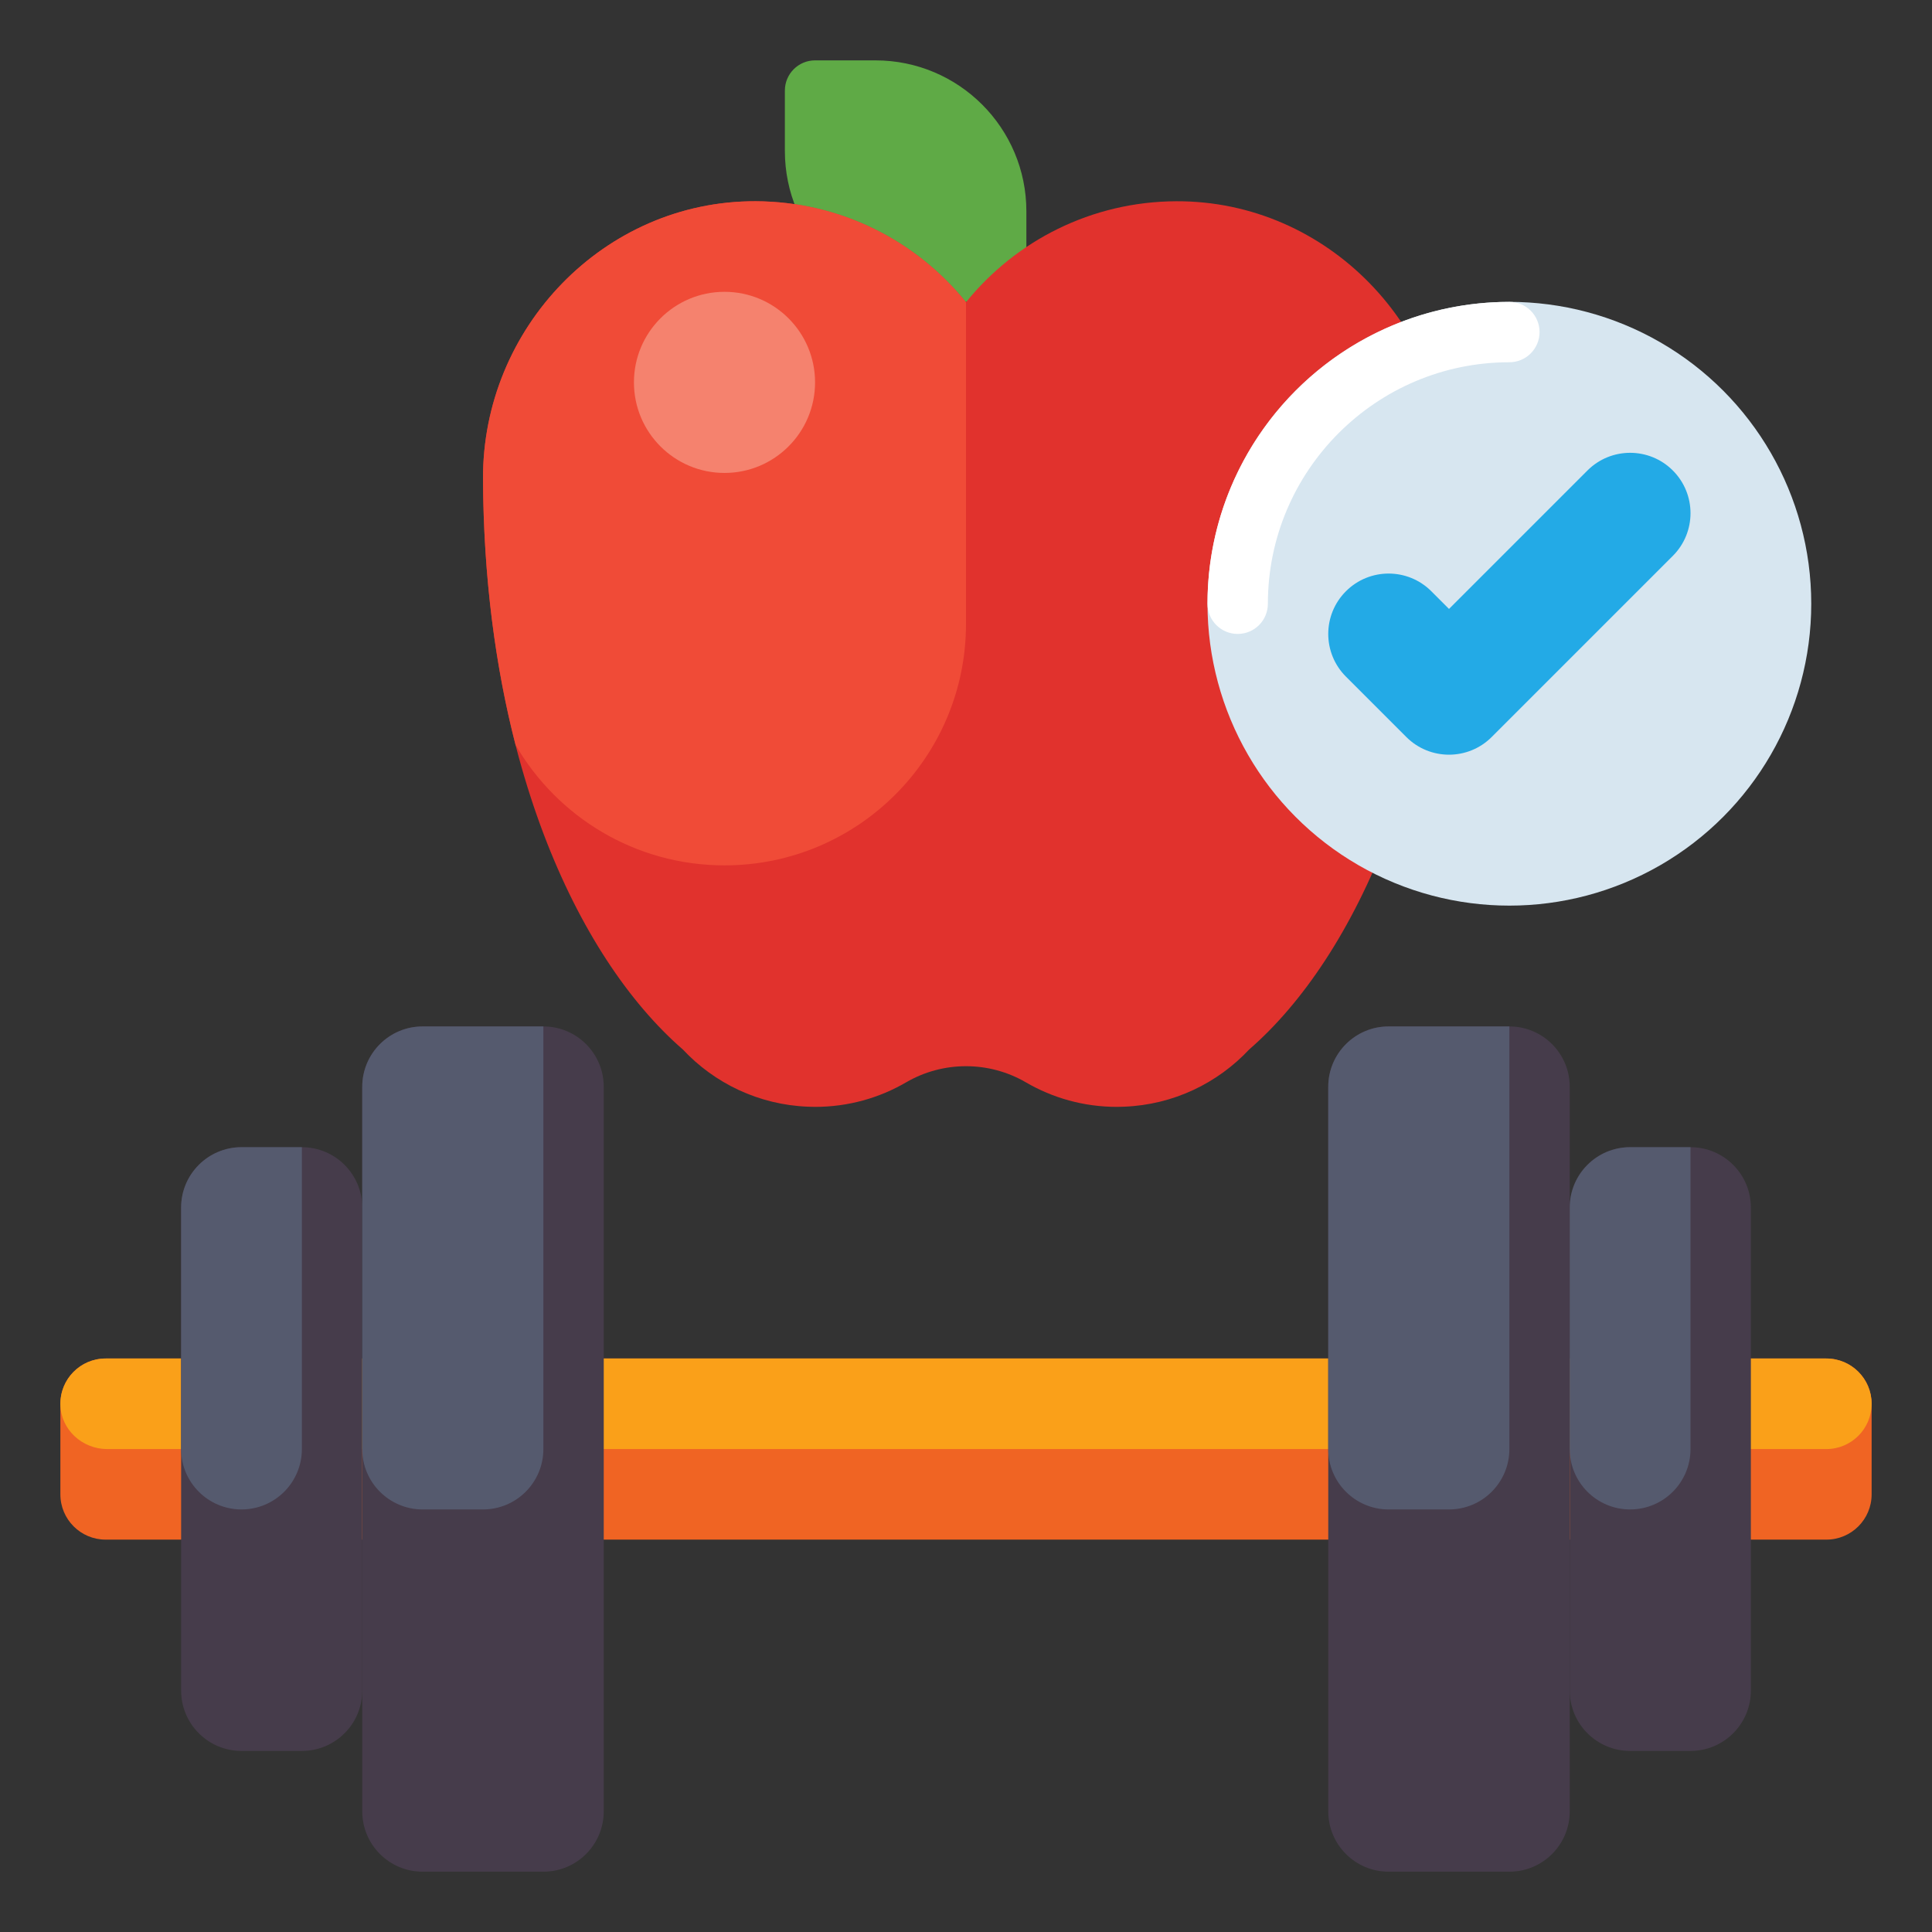 <svg id="Layer_1" height="512" viewBox="0 0 512 512" width="512" xmlns="http://www.w3.org/2000/svg"><rect x="0" y="0" width="512" height="512" fill="#333333" stroke="none"/><g><g><path d="m484 408.018h-456c-6.627 0-12-5.373-12-12v-24c0-6.627 5.373-12 12-12h456c6.627 0 12 5.373 12 12v24c0 6.628-5.373 12-12 12z" fill="#f06423"/></g><g><g><g><path d="m28 360.018c-6.703 0-12.122 5.496-11.998 12.226.121 6.606 5.789 11.774 12.396 11.774h455.602c6.627 0 12-5.373 12-12 0-6.627-5.373-12-12-12z" fill="#faa019"/></g></g><g><path d="m112 272.018h32c8.837 0 16 7.163 16 16v192c0 8.837-7.163 16-16 16h-32c-8.837 0-16-7.163-16-16v-192c0-8.836 7.163-16 16-16z" fill="#463c4b"/></g><g><path d="m64 304.018h16c8.837 0 16 7.163 16 16v128c0 8.837-7.163 16-16 16h-16c-8.837 0-16-7.163-16-16v-128c0-8.836 7.163-16 16-16z" fill="#463c4b"/></g><g><path d="m112 272.018h32v112c0 8.837-7.163 16-16 16h-16c-8.837 0-16-7.163-16-16v-96c0-8.836 7.163-16 16-16z" fill="#555a6e"/></g><g><path d="m64 304.018h16v80c0 8.837-7.163 16-16 16-8.837 0-16-7.163-16-16v-64c0-8.836 7.163-16 16-16z" fill="#555a6e"/></g><g><path d="m400 272.018h-32c-8.837 0-16 7.163-16 16v192c0 8.837 7.163 16 16 16h32c8.837 0 16-7.163 16-16v-192c0-8.836-7.163-16-16-16z" fill="#463c4b"/></g><g><path d="m448 304.018h-16c-8.837 0-16 7.163-16 16v128c0 8.837 7.163 16 16 16h16c8.837 0 16-7.163 16-16v-128c0-8.836-7.163-16-16-16z" fill="#463c4b"/></g><g><path d="m400 272.018h-32c-8.837 0-16 7.163-16 16v96c0 8.837 7.163 16 16 16h16c8.837 0 16-7.163 16-16z" fill="#555a6e"/></g><g><path d="m432 304.018h16v80c0 8.837-7.163 16-16 16-8.837 0-16-7.163-16-16v-64c0-8.836 7.163-16 16-16z" fill="#555a6e"/></g></g><g><g><path d="m216 16h16c22.091 0 40 17.909 40 40v24h-24c-22.091 0-40-17.909-40-40v-16c0-4.418 3.582-8 8-8z" fill="#5faa46"/></g><g><path d="m383.996 126.98c.196-40.091-32.153-73.782-72.245-73.646-22.523.076-42.6 10.503-55.751 26.762-13.151-16.26-33.228-26.686-55.751-26.762-40.091-.136-72.441 33.555-72.245 73.646.358 73.344 24.638 126.558 52.953 151.139 8.356 8.928 20.079 14.658 33.148 15.167.634.032 1.266.048 1.895.048 8.797 0 17.04-2.368 24.128-6.5 9.788-5.706 21.957-5.706 31.745 0 7.088 4.132 15.331 6.5 24.128 6.5.63 0 1.262-.016 1.896-.048 13.069-.508 24.791-6.239 33.147-15.167 28.314-24.581 52.594-77.795 52.952-151.139z" fill="#e1322d"/></g><g><path d="m256 165.333v-85.237c-13.151-16.26-33.228-26.687-55.751-26.763-40.091-.135-72.441 33.556-72.245 73.646.128 26.187 3.317 49.79 8.639 70.457 11.082 19.067 31.715 31.896 55.357 31.896 35.346.001 64-28.652 64-63.999z" fill="#f04b37"/></g><g><circle cx="192" cy="101.333" fill="#f5826e" r="24"/></g></g><g><g><g><circle cx="400" cy="160" fill="#d7e6f0" r="80"/></g><g><path d="m328 168c-4.418 0-8-3.582-8-8 0-44.112 35.888-80 80-80 4.418 0 8 3.582 8 8s-3.582 8-8 8c-35.29 0-64 28.71-64 64 0 4.418-3.582 8-8 8z" fill="#fff"/></g></g><g><path d="m384 200c-4.095 0-8.189-1.563-11.313-4.687l-16-16c-6.249-6.248-6.249-16.379 0-22.627 6.248-6.248 16.379-6.248 22.627 0l4.687 4.687 36.687-36.687c6.248-6.248 16.379-6.248 22.627 0 6.249 6.248 6.249 16.379 0 22.627l-48 48c-3.126 3.125-7.22 4.687-11.315 4.687z" fill="#23aae6"/></g></g></g></svg>